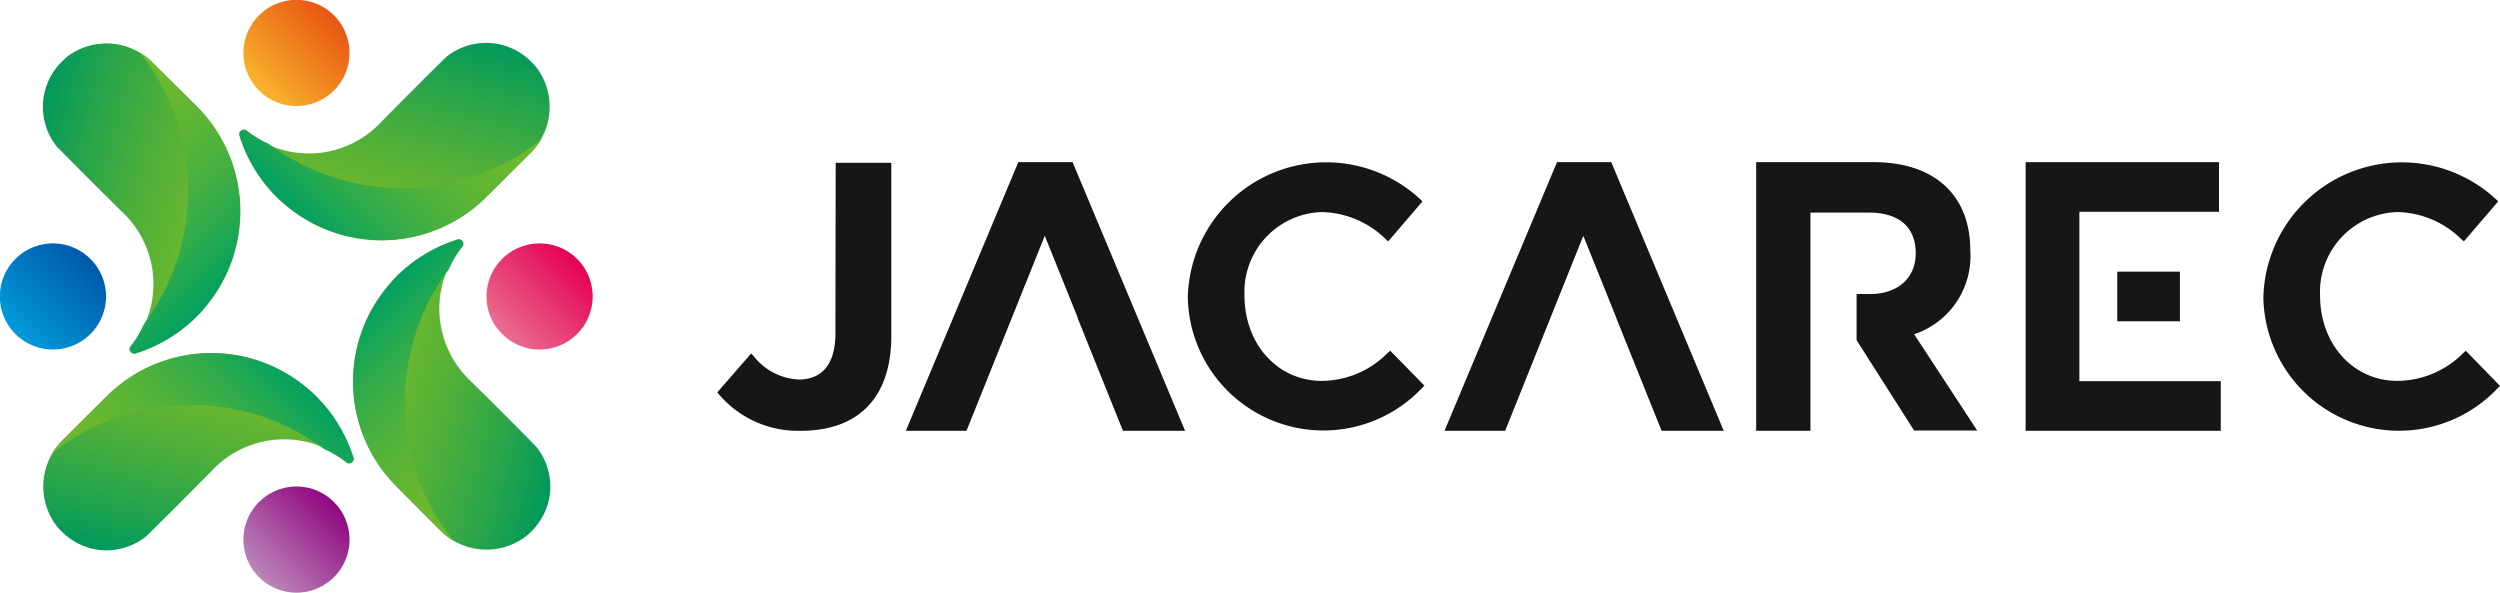 <svg xmlns="http://www.w3.org/2000/svg" xmlns:xlink="http://www.w3.org/1999/xlink" viewBox="0 0 184.25 43.7"><defs><style>.cls-1{fill:#161616;}.cls-2{fill:url(#名称未設定グラデーション_274);}.cls-3{fill:url(#名称未設定グラデーション_118);}.cls-4{fill:url(#名称未設定グラデーション_151);}.cls-5{fill:url(#名称未設定グラデーション_2);}.cls-6{fill:url(#名称未設定グラデーション_1079);}.cls-7{fill:url(#名称未設定グラデーション_1078);}.cls-8{fill:url(#名称未設定グラデーション_1079-2);}.cls-9{fill:url(#名称未設定グラデーション_1078-2);}.cls-10{fill:url(#名称未設定グラデーション_1079-3);}.cls-11{fill:url(#名称未設定グラデーション_1078-3);}.cls-12{fill:url(#名称未設定グラデーション_1079-4);}.cls-13{fill:url(#名称未設定グラデーション_1078-4);}</style><linearGradient id="名称未設定グラデーション_274" x1="34.64" y1="3.31" x2="40.17" y2="-2.22" gradientTransform="translate(2.39 21.31)" gradientUnits="userSpaceOnUse"><stop offset="0" stop-color="#ea6d8f"/><stop offset="1" stop-color="#e40055"/></linearGradient><linearGradient id="名称未設定グラデーション_118" x1="-1.25" y1="3.31" x2="4.28" y2="-2.22" gradientTransform="translate(2.39 21.31)" gradientUnits="userSpaceOnUse"><stop offset="0" stop-color="#009bd9"/><stop offset="1" stop-color="#0058a9"/></linearGradient><linearGradient id="名称未設定グラデーション_151" x1="16.7" y1="21.25" x2="22.22" y2="15.72" gradientTransform="translate(2.39 21.31)" gradientUnits="userSpaceOnUse"><stop offset="0" stop-color="#ba87b9"/><stop offset="1" stop-color="#910782"/></linearGradient><linearGradient id="名称未設定グラデーション_2" x1="16.7" y1="-14.64" x2="22.22" y2="-20.16" gradientTransform="translate(2.39 21.31)" gradientUnits="userSpaceOnUse"><stop offset="0" stop-color="#f7b52c"/><stop offset="1" stop-color="#e95513"/></linearGradient><linearGradient id="名称未設定グラデーション_1079" x1="-178.32" y1="-3584.41" x2="-170.03" y2="-3570.06" gradientTransform="translate(2435.24 -2642.95) rotate(-135)" gradientUnits="userSpaceOnUse"><stop offset="0.11" stop-color="#6fb92c"/><stop offset="0.25" stop-color="#66b630"/><stop offset="0.47" stop-color="#4eaf3a"/><stop offset="0.76" stop-color="#26a44b"/><stop offset="1" stop-color="#00995b"/></linearGradient><linearGradient id="名称未設定グラデーション_1078" x1="34.24" y1="4.6" x2="22.37" y2="16.47" gradientUnits="userSpaceOnUse"><stop offset="0" stop-color="#6fb92c"/><stop offset="0.18" stop-color="#6bb82e"/><stop offset="0.38" stop-color="#5eb534"/><stop offset="0.57" stop-color="#4ab13e"/><stop offset="0.77" stop-color="#2daa4c"/><stop offset="0.96" stop-color="#08a25d"/><stop offset="1" stop-color="#00a061"/></linearGradient><linearGradient id="名称未設定グラデーション_1079-2" x1="782.58" y1="-732.57" x2="790.87" y2="-718.22" gradientTransform="translate(-9.37 1098.15) rotate(-45)" xlink:href="#名称未設定グラデーション_1079"/><linearGradient id="名称未設定グラデーション_1078-2" x1="1371.34" y1="-2691.41" x2="1359.47" y2="-2679.55" gradientTransform="translate(-2652.32 -1337.1) rotate(90)" xlink:href="#名称未設定グラデーション_1078"/><linearGradient id="名称未設定グラデーション_1079-3" x1="3216.4" y1="-1598.93" x2="3224.69" y2="-1584.58" gradientTransform="translate(-3388.03 -1117.72) rotate(45)" xlink:href="#名称未設定グラデーション_1079"/><linearGradient id="名称未設定グラデーション_1078-3" x1="-962.24" y1="-3799.77" x2="-974.11" y2="-3787.91" gradientTransform="translate(-952.78 -3760.68) rotate(180)" xlink:href="#名称未設定グラデーション_1078"/><linearGradient id="名称未設定グラデーション_1079-4" x1="1932.01" y1="-3938.22" x2="1940.29" y2="-3923.87" gradientTransform="translate(-1400.91 -4133.95) rotate(135)" xlink:href="#名称未設定グラデーション_1079"/><linearGradient id="名称未設定グラデーション_1078-4" x1="-1708.16" y1="-1237.44" x2="-1720.03" y2="-1225.58" gradientTransform="translate(1242.05 -1698.7) rotate(-90)" xlink:href="#名称未設定グラデーション_1078"/></defs><g id="レイヤー_2" data-name="レイヤー 2"><g id="レイヤー_1-2" data-name="レイヤー 1"><path class="cls-1" d="M61.57,24.56c0,2.82-1.47,3.41-2.7,3.41a4.49,4.49,0,0,1-3.33-1.73l-.18-.19-2.5,2.87.14.16a7.65,7.65,0,0,0,6,2.67c4.31,0,6.69-2.48,6.69-7V12h-4.1Z"/><path class="cls-1" d="M102.28,26a6.86,6.86,0,0,1-4.87,2.07c-3.24,0-5.69-2.7-5.69-6.28a5.88,5.88,0,0,1,5.69-6.16,6.91,6.91,0,0,1,4.72,2l.18.16,2.53-2.95-.16-.15A10.2,10.2,0,0,0,87.54,21.9a10,10,0,0,0,17.28,6.68l.16-.16-2.52-2.57Z"/><polygon class="cls-1" points="153.25 15.61 163.54 15.61 163.54 11.95 149.29 11.95 149.29 31.75 163.67 31.75 163.67 28.09 153.25 28.09 153.25 15.61"/><path class="cls-1" d="M181.73,25.85l-.17.15a6.88,6.88,0,0,1-4.88,2.07c-3.24,0-5.69-2.7-5.69-6.28a5.88,5.88,0,0,1,5.69-6.16,6.89,6.89,0,0,1,4.72,2l.19.16,2.53-2.95-.16-.15a10.21,10.21,0,0,0-17.15,7.23,10,10,0,0,0,17.28,6.68l.16-.16Z"/><path class="cls-1" d="M141.21,24.59a6.08,6.08,0,0,0,4-6.15c0-4.07-2.66-6.49-7.12-6.49h-8.66v19.8h4V15.67h4.32c2.22,0,3.44,1.08,3.44,3,0,1.81-1.32,3-3.36,3h-1v3.4l4.24,6.66h4.65l-4.65-7.1Z"/><polygon class="cls-1" points="75.05 11.95 66.76 31.75 71.23 31.75 77 17.38 79.44 23.44 79.42 23.44 82.76 31.75 87.34 31.75 79.05 11.95 75.05 11.95"/><polygon class="cls-1" points="118.75 11.95 114.75 11.95 106.46 31.75 110.93 31.75 116.69 17.38 119.13 23.44 119.12 23.44 122.46 31.75 127.04 31.75 118.86 12.21 118.75 11.95"/><rect class="cls-1" x="156.04" y="20.02" width="4.62" height="3.66"/><path class="cls-2" d="M37,19.09a3.91,3.91,0,1,1,0,5.52A3.9,3.9,0,0,1,37,19.09Z"/><path class="cls-3" d="M6.67,24.61a3.91,3.91,0,1,1,0-5.52A3.9,3.9,0,0,1,6.67,24.61Z"/><path class="cls-4" d="M24.61,37a3.91,3.91,0,1,1-5.52,0A3.9,3.9,0,0,1,24.61,37Z"/><path class="cls-5" d="M19.09,6.67a3.91,3.91,0,1,1,5.52,0A3.9,3.9,0,0,1,19.09,6.67Z"/><path class="cls-6" d="M17.65,10a11,11,0,0,0,2.71,4.5,10.43,10.43,0,0,0,.92.81,10.93,10.93,0,0,0,14.59-.81l3.19-3.18A4.82,4.82,0,0,0,39.56,5a5.92,5.92,0,0,0-.41-.45,4.69,4.69,0,0,0-6.22-.39c-.23.21-3.37,3.33-5,5a7.29,7.29,0,0,1-9.76.52.33.33,0,0,0-.39,0A.32.32,0,0,0,17.65,10Z"/><path class="cls-7" d="M29.6,13.86a16.22,16.22,0,0,1-9.77-3.25,7.17,7.17,0,0,1-1.66-1,.33.33,0,0,0-.39,0,.32.32,0,0,0-.13.37,11,11,0,0,0,2.71,4.5,10.43,10.43,0,0,0,.92.81,10.93,10.93,0,0,0,14.59-.81l3.19-3.18a5.61,5.61,0,0,0,.8-1A16.23,16.23,0,0,1,29.6,13.86Z"/><path class="cls-8" d="M33.74,17.65a11,11,0,0,0-4.5,2.71,10.43,10.43,0,0,0-.81.92,10.93,10.93,0,0,0,.81,14.59l3.18,3.19a4.8,4.8,0,0,0,6.3.5,4.62,4.62,0,0,0,.46-.41,4.76,4.76,0,0,0,1.35-2.75,4.71,4.71,0,0,0-1-3.47c-.21-.23-3.33-3.37-5-5a7.3,7.3,0,0,1-.53-9.76.33.33,0,0,0-.35-.52Z"/><path class="cls-9" d="M29.84,29.6a16.22,16.22,0,0,1,3.25-9.77,7.48,7.48,0,0,1,1-1.66.33.33,0,0,0-.35-.52,11,11,0,0,0-4.5,2.71,10.43,10.43,0,0,0-.81.92,10.93,10.93,0,0,0,.81,14.59l3.18,3.19a5.31,5.31,0,0,0,1,.8A16.23,16.23,0,0,1,29.84,29.6Z"/><path class="cls-10" d="M26.05,33.74a11.08,11.08,0,0,0-2.72-4.5,9,9,0,0,0-.91-.81,10.93,10.93,0,0,0-14.59.81L4.64,32.42a4.79,4.79,0,0,0-.5,6.3,3.63,3.63,0,0,0,.41.46A4.76,4.76,0,0,0,7.3,40.53a4.71,4.71,0,0,0,3.47-1c.23-.21,3.37-3.33,5-5a7.3,7.3,0,0,1,9.76-.53.33.33,0,0,0,.52-.35Z"/><path class="cls-11" d="M14.1,29.84a16.22,16.22,0,0,1,9.77,3.25,7.48,7.48,0,0,1,1.66,1,.33.33,0,0,0,.52-.35,11.08,11.08,0,0,0-2.72-4.5,9,9,0,0,0-.91-.81,10.93,10.93,0,0,0-14.59.81L4.64,32.42a5,5,0,0,0-.8,1A16.23,16.23,0,0,1,14.1,29.84Z"/><path class="cls-12" d="M10,26.05a11,11,0,0,0,4.5-2.72,9,9,0,0,0,.81-.91,10.93,10.93,0,0,0-.81-14.59L11.27,4.64A4.79,4.79,0,0,0,5,4.14a4.38,4.38,0,0,0-.45.41,4.69,4.69,0,0,0-.39,6.22c.21.23,3.33,3.37,5,5a7.29,7.29,0,0,1,.52,9.76.33.33,0,0,0,0,.39A.32.32,0,0,0,10,26.05Z"/><path class="cls-13" d="M13.86,14.1a16.22,16.22,0,0,1-3.25,9.77,7.17,7.17,0,0,1-1,1.66.33.33,0,0,0,0,.39.32.32,0,0,0,.37.13,11,11,0,0,0,4.5-2.72,9,9,0,0,0,.81-.91,10.93,10.93,0,0,0-.81-14.59L11.27,4.64a4.71,4.71,0,0,0-1-.8A16.19,16.19,0,0,1,13.86,14.1Z"/></g></g></svg>